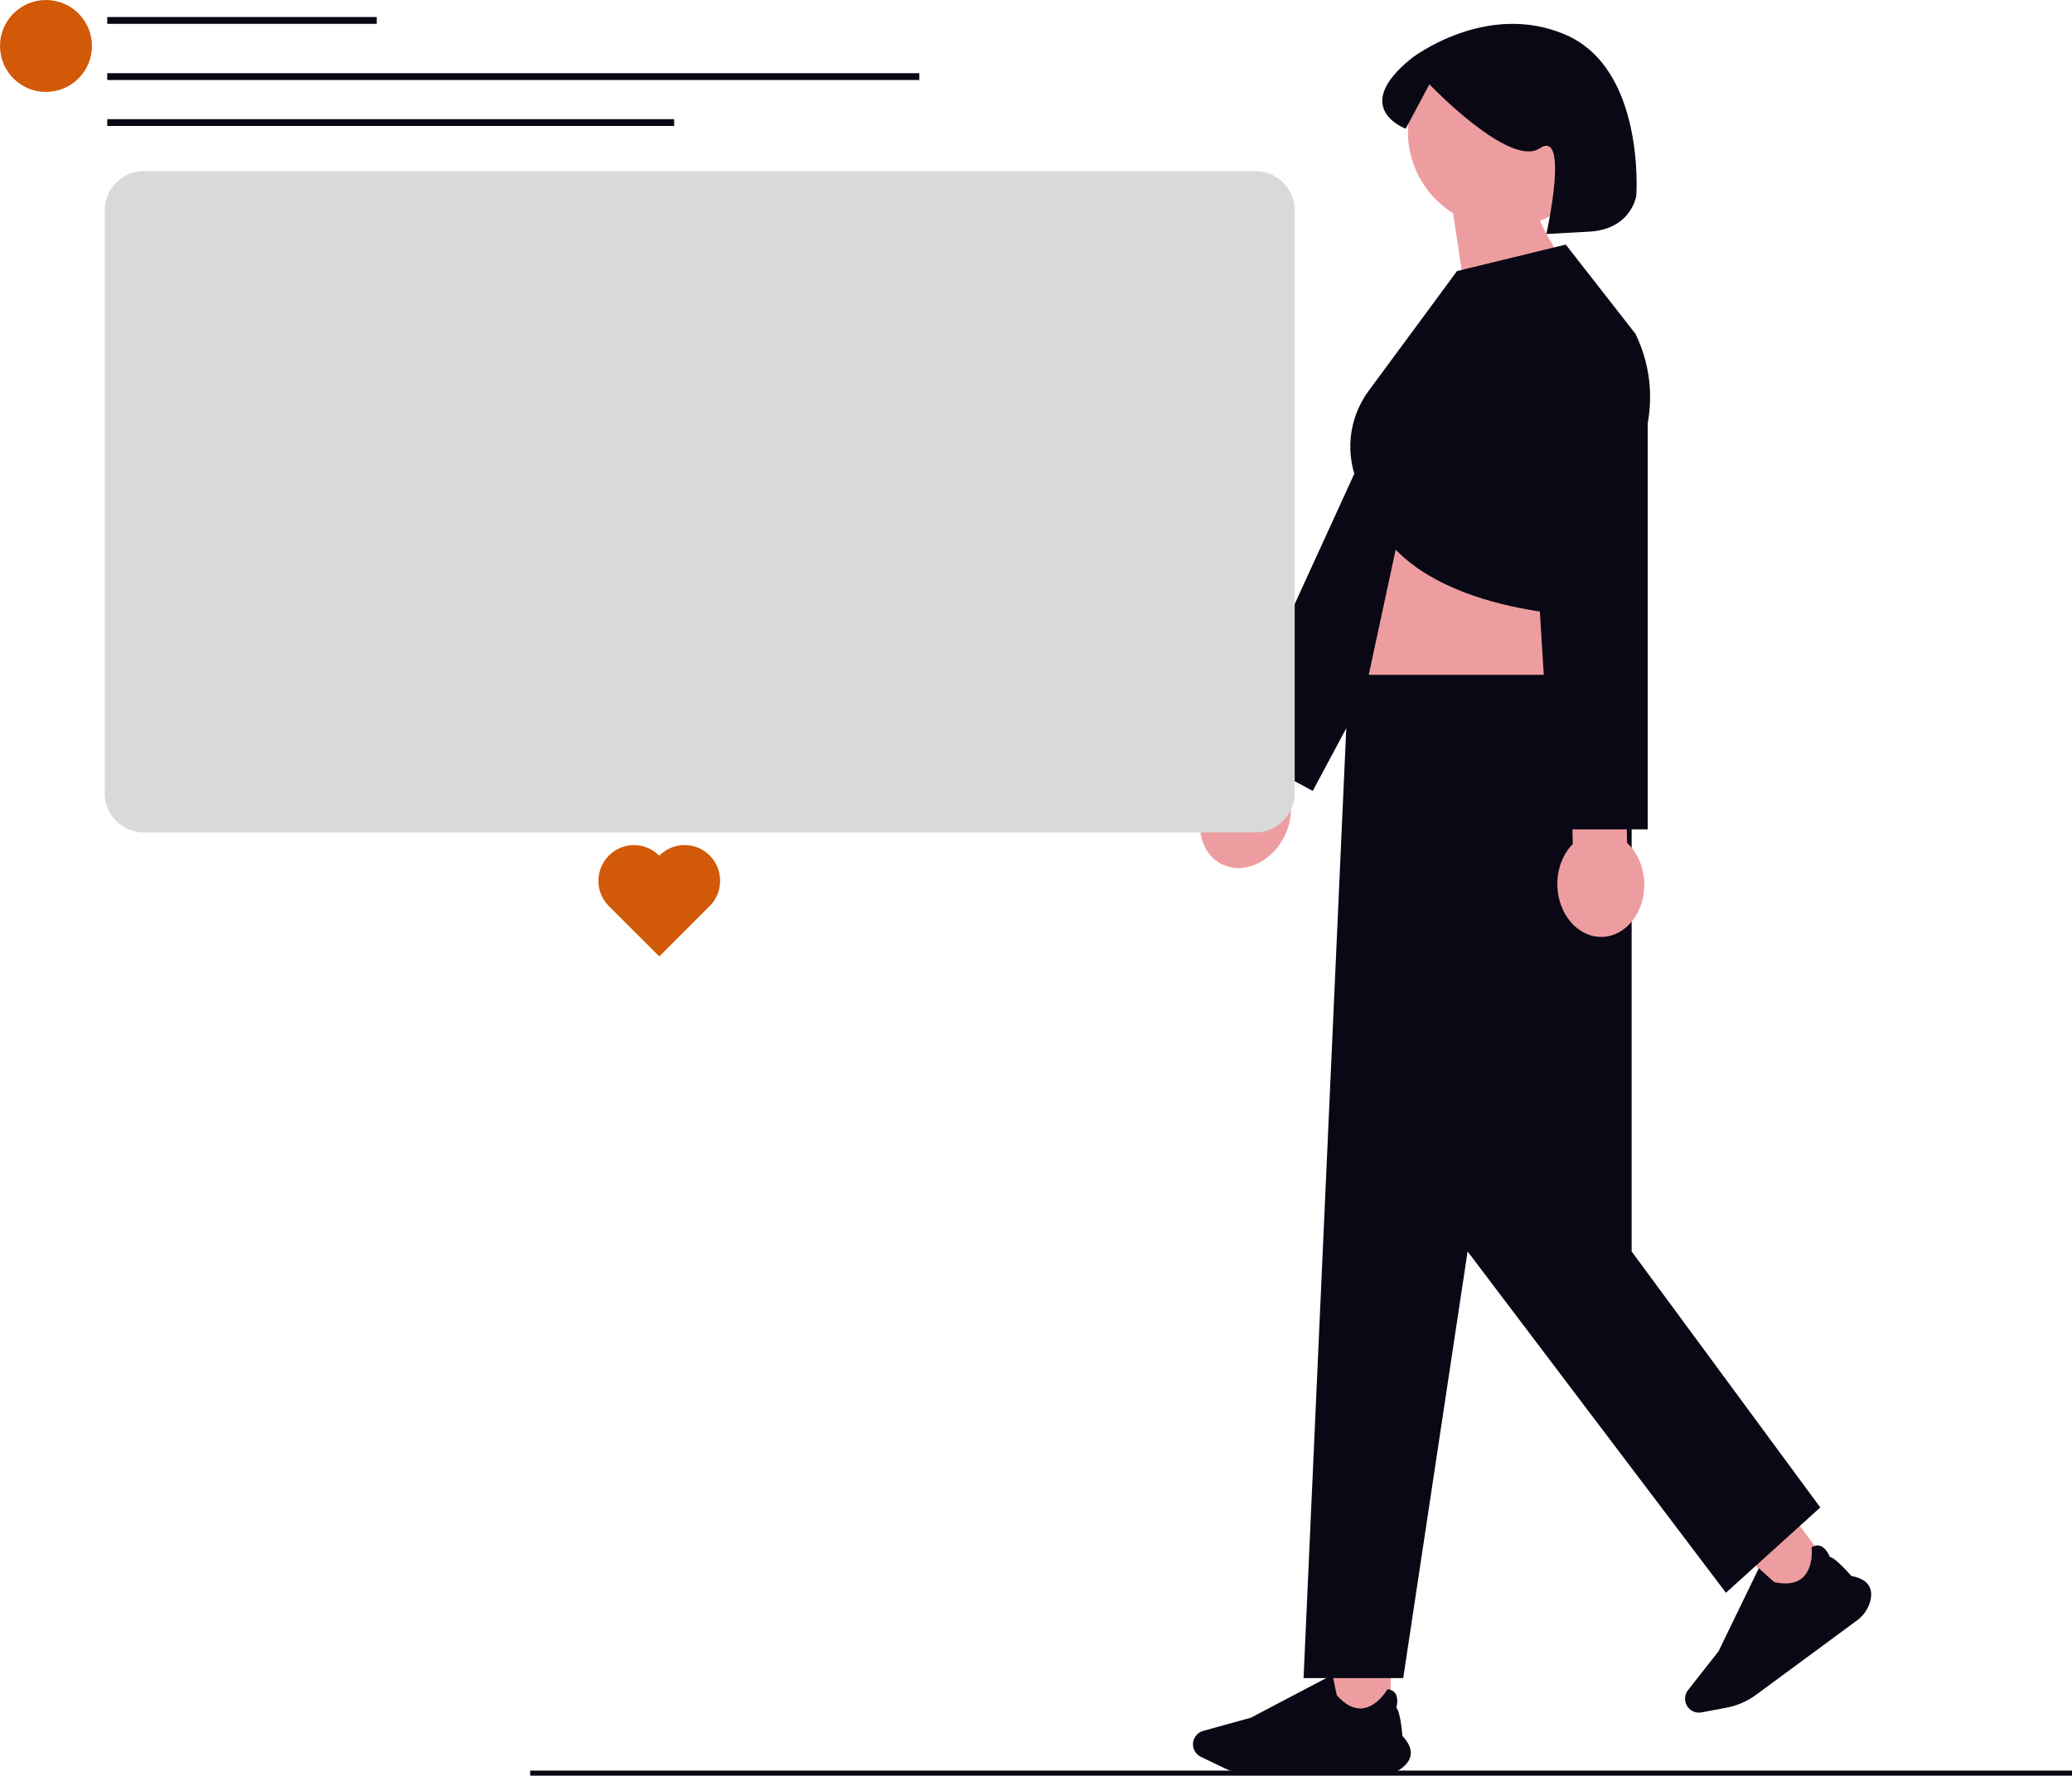 <svg xmlns="http://www.w3.org/2000/svg" xmlns:xlink="http://www.w3.org/1999/xlink" width="608.779" height="521.75" viewBox="0 0 608.779 521.75"><path d="m413.672,38.747c0-15.575,12.626-28.201,28.202-28.201,15.575,0,28.201,12.626,28.201,28.201,0,11.826-7.282,21.945-17.603,26.135,3.32,7.491,8.151,13.646,8.151,13.646l-27.793,23.161-5.906-39.032c-7.957-4.986-13.252-13.827-13.252-23.909Z" fill="#ed9da0" stroke-width="0"/><path d="m364.243,225.799l12.37-24.378,14.233,7.223-12.37,24.378c1.321,3.841,1.028,8.555-1.176,12.898-3.856,7.599-12.08,11.172-18.369,7.981-6.289-3.191-8.261-11.938-4.405-19.537,2.204-4.343,5.835-7.362,9.716-8.564Z" fill="#ed9da0" stroke-width="0"/><polyline points="448.199 115.581 385.704 232.385 361.269 219.312 416.015 99.629" fill="#090814" stroke-width="0"/><path d="m414.061,142.954l-17.033,79.11,74.234,2.59s-9.726-54.941-6.273-64.436l-50.928-17.264Z" fill="#ed9da0" stroke-width="0"/><rect x="517.842" y="451.152" width="17.347" height="17.347" transform="translate(-170.141 402.141) rotate(-36.399)" fill="#ed9da0" stroke-width="0"/><path d="m545.624,476.118l-29.68,21.881c-2.537,1.87-5.514,3.169-8.611,3.755l-7.411,1.404c-1.532.29-3.12-.333-4.046-1.589-1.085-1.472-1.054-3.505.075-4.943l8.986-11.446,11.828-24.387.068.062c1.71,1.563,4.306,3.914,4.501,4.029,3.653.809,6.458.354,8.338-1.35,3.279-2.972,2.618-8.802,2.611-8.86l-.005-.045.039-.023c.893-.526,1.754-.644,2.558-.35,1.707.623,2.598,2.864,2.726,3.207,1.667.234,6.002,5.204,6.35,5.606,2.494.452,4.211,1.388,5.103,2.783.78,1.219.931,2.774.45,4.621-.579,2.223-1.957,4.227-3.88,5.645Z" fill="#090814" stroke-width="0"/><rect x="391.266" y="488.44" width="17.347" height="17.347" fill="#ed9da0" stroke-width="0"/><path d="m405.652,521.566h-36.874c-3.152,0-6.319-.722-9.159-2.087l-6.798-3.268c-1.406-.676-2.314-2.12-2.314-3.679,0-1.829,1.231-3.447,2.994-3.935l14.024-3.881,23.992-12.611.018.091c.449,2.272,1.144,5.705,1.232,5.914,2.46,2.819,4.988,4.117,7.512,3.861,4.403-.446,7.33-5.531,7.36-5.582l.022-.039.045.005c1.031.107,1.794.523,2.267,1.236,1.004,1.515.392,3.847.291,4.199,1.203,1.177,1.743,7.75,1.785,8.28,1.739,1.844,2.566,3.616,2.456,5.268-.096,1.444-.897,2.786-2.38,3.987-1.785,1.445-4.084,2.241-6.473,2.241Z" fill="#090814" stroke-width="0"/><polygon points="479.394 198.28 396.255 198.28 383.002 493.08 412.281 493.08 431.198 367.712 507.106 468.006 534.819 442.932 479.394 367.712 479.394 198.28" fill="#090814" stroke-width="0"/><path d="m428.103,79.638l31.938-7.769,20.472,26.213c4.877,9.948,5.646,21.415,2.143,31.925l-16.976,50.927s-51.791-.863-63.013-31.075l-3.217-6.702c-4.397-9.161-3.4-19.998,2.596-28.202l26.057-35.318Z" fill="#090814" stroke-width="0"/><path d="m480.766,57.467s-1.367,9.922-13.891,10.602l-12.524.68s6.876-31.059-1.964-25.165c-8.84,5.894-32.414-18.817-32.414-18.817l-6.956,13.046s-16.618-6.018,1.799-20.754c0,0,21.974-16.989,45.303-6.787,23.328,10.202,20.647,47.194,20.647,47.194Z" fill="#090814" stroke-width="0"/><path d="m462.098,248.01l-.593-27.33,15.957-.346.593,27.33c2.977,2.764,4.943,7.058,5.048,11.927.185,8.519-5.381,15.549-12.431,15.702-7.05.153-12.916-6.629-13.1-15.148-.106-4.869,1.672-9.244,4.526-12.135Z" fill="#ed9da0" stroke-width="0"/><polyline points="484.128 111.22 484.128 243.693 456.416 243.693 448.225 112.338" fill="#090814" stroke-width="0"/><polyline points="155.779 521 191.319 521 222.909 521 224.179 521 251.989 521 442.439 521 487.759 521 608.779 521" fill="none" stroke="#090814" stroke-miterlimit="10" stroke-width="1.5"/><line x1="31.513" y1="6.002" x2="110.696" y2="6.002" fill="none" stroke="#090814" stroke-miterlimit="10" stroke-width="2"/><line x1="31.513" y1="36.014" x2="198.079" y2="36.014" fill="none" stroke="#090814" stroke-miterlimit="10" stroke-width="2"/><line x1="31.513" y1="22.509" x2="270.108" y2="22.509" fill="none" stroke="#090814" stroke-miterlimit="10" stroke-width="2"/><circle cx="13.505" cy="13.505" r="13.505" fill="#d15908" stroke-width="0"/><path d="m368.849,244.598H42.315c-6.371,0-11.553-5.183-11.553-11.553V61.824c0-6.37,5.182-11.553,11.553-11.553h326.534c6.371,0,11.553,5.183,11.553,11.553v171.221c0,6.37-5.182,11.553-11.553,11.553Z" fill="#d9d9d9" stroke-width="0"/><path d="m193.785,251.365l-.084-.084-.084.084c-4.063-4.06-10.648-4.055-14.708.008-4.06,4.065-4.142,10.732-.078,14.792h0l14.88,14.865,14.87-14.884h0c4.06-4.065,3.975-10.732-.087-14.792-4.063-4.06-10.648-4.055-14.708.008h0l-.002.002Z" fill="#d15908" stroke-width="0"/></svg>